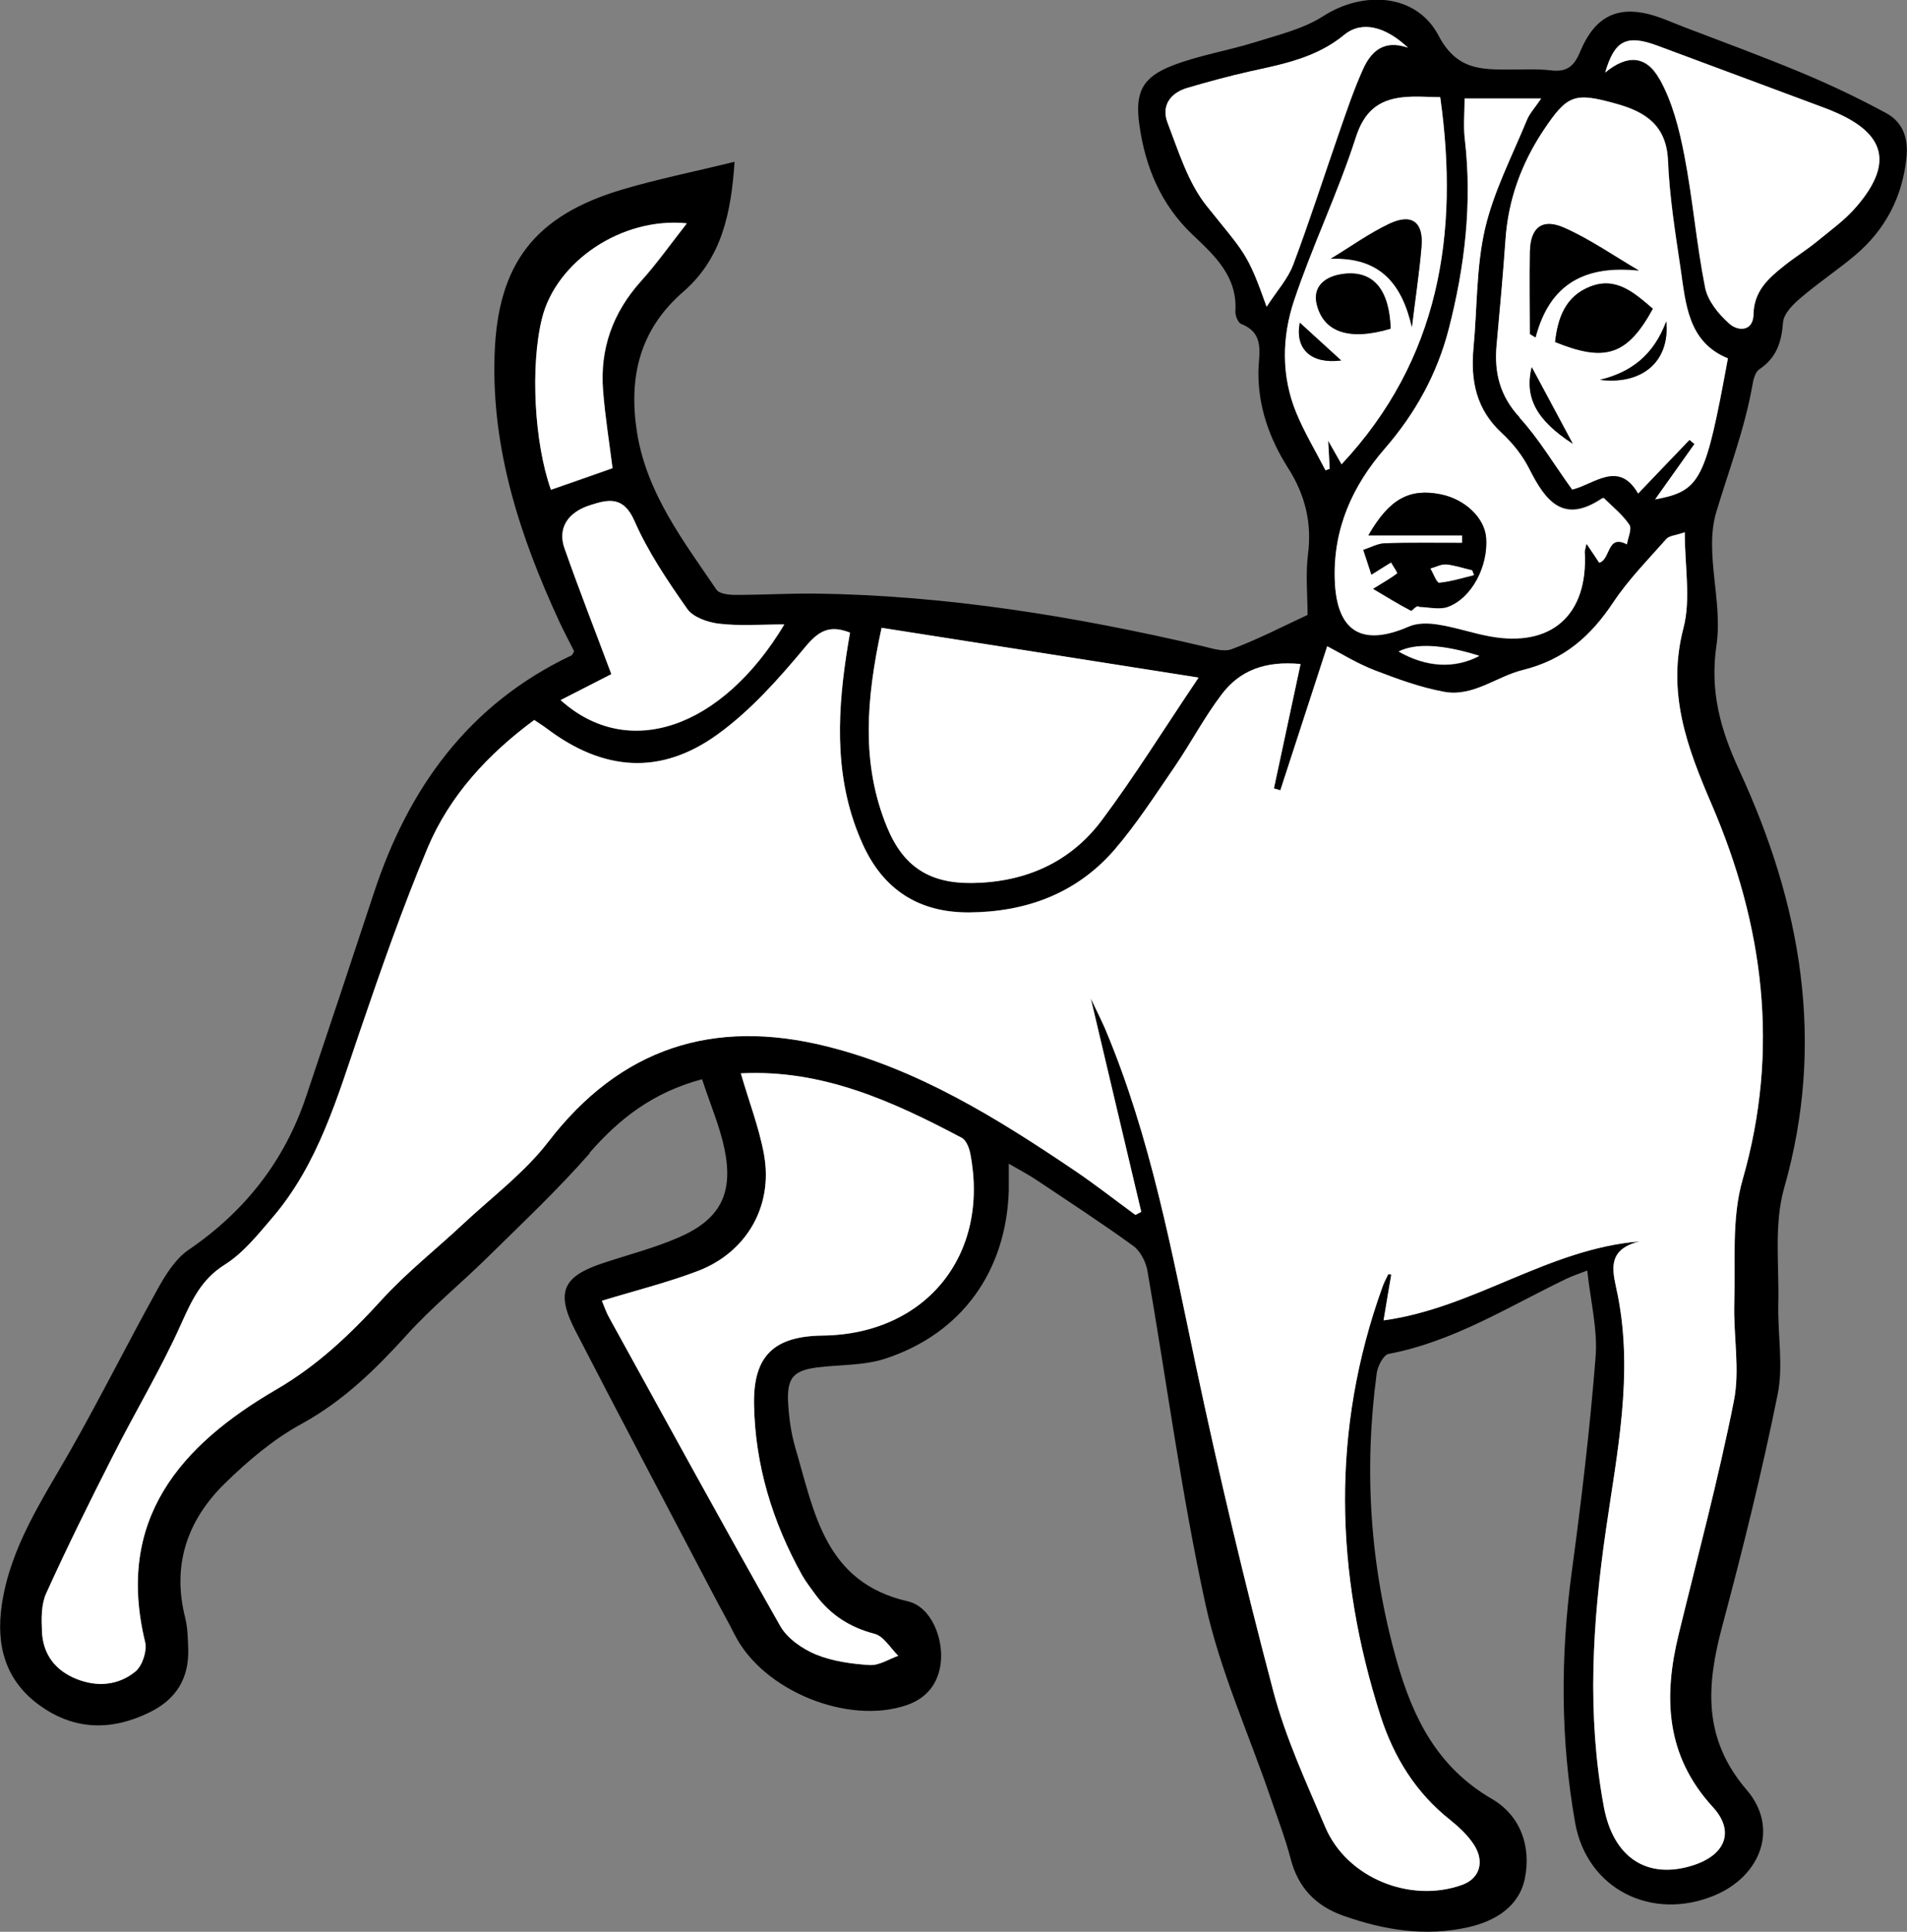 <?xml version="1.0" encoding="UTF-8"?>
<svg id="_Слой_1" data-name="Слой 1" xmlns="http://www.w3.org/2000/svg" viewBox="0 0 100.91 102.19">
  <rect x="0" y="0" width="100.91" height="102.19" fill="#808080" stroke="none"/>
  <defs>
    <style>
      .cls-1 {
        fill: #fff;
      }
    </style>
  </defs>
  <path d="m31.22,60.99c-1.69,1.93-3.57,3.7-5.4,5.5-1.41,1.39-2.96,2.65-4.28,4.11-1.66,1.83-3.37,3.51-5.58,4.72-1.5.82-2.86,1.97-4.09,3.18-1.96,1.93-2.78,4.3-2.07,7.08.13.53.14,1.09.16,1.64.05,1.55-.63,2.67-2.04,3.36-1.99.98-3.95.96-5.77-.33-1.86-1.31-2.38-3.2-2.05-5.38.45-3.02,2.11-5.49,3.58-8.06,1.61-2.82,3.06-5.74,4.64-8.58.43-.78.96-1.64,1.67-2.12,2.98-2.04,5.07-4.7,6.21-8.11,1.2-3.57,2.39-7.14,3.57-10.72,1.83-5.59,5.03-10.03,10.47-12.61.06-.03.09-.14.14-.22-.26-.52-.54-1.04-.79-1.58-2.06-4.46-3.58-9.07-3.42-14.06.15-4.86,2.12-7.41,6.78-8.79,1.9-.56,3.84-.95,5.92-1.46-.18,2.69-.67,5.1-2.71,6.87-2.33,2.02-2.91,4.54-2.45,7.46.52,3.22,2.45,5.72,4.2,8.3.15.23.67.28,1.02.28,1.4,0,2.79-.08,4.19-.07,6.94.09,13.74,1.2,20.47,2.77.52.12,1.14.34,1.59.17,1.41-.53,2.76-1.23,4.01-1.81,0-1.08-.11-2.14.02-3.18.22-1.68-.14-3.16-1.05-4.59-.99-1.56-1.6-3.26-1.57-5.15.02-.92.35-1.98-.91-2.47-.17-.07-.32-.44-.31-.66.12-1.85-1.09-2.95-2.26-4.06-1.68-1.59-2.51-3.59-2.82-5.82-.24-1.69.14-2.5,1.72-3.12,1.41-.55,2.93-.79,4.38-1.24,1.23-.39,2.56-.7,3.62-1.38,2.11-1.36,4.93-1.22,6.11,1.02.95,1.81,2.23,1.8,3.76,1.8.72,0,1.45-.04,2.16.04.85.11,1.25-.19,1.58-1,.75-1.8,1.91-2.39,3.59-1.98.65.16,1.27.45,1.9.69,2.09.8,4.19,1.57,6.25,2.43,1.51.63,3,1.34,4.44,2.12.89.48,1.19,1.32,1.08,2.37-.22,2.09-1.12,3.8-2.71,5.15-.94.79-1.97,1.47-2.9,2.27-.4.34-.89.83-.92,1.29-.08,1.05-.35,1.87-1.26,2.48-.22.15-.32.57-.37.89-.41,2.29-1.24,4.45-1.9,6.65-.65,2.14.35,4.73.01,7.03-.36,2.46.2,4.46,1.2,6.63,3.27,7.07,4.59,14.36,2.38,22.1-.55,1.93-.26,4.1-.31,6.15-.04,1.6.28,3.26-.04,4.8-.83,4.1-1.84,8.17-2.92,12.21-.84,3.13-1.06,5.95,1.29,8.69,1.71,1.99.76,4.54-1.69,5.57-3.31,1.39-6.76-.31-7.39-3.83-.78-4.4-.78-8.84-.18-13.28.51-3.77.96-7.55,1.26-11.35.12-1.47-.27-2.98-.44-4.59-.54.21-.82.3-1.07.42-3.08,1.48-6,3.34-9.44,3.99-.27.05-.58.64-.63,1.02-.69,5.14-.36,10.2,1.06,15.22.86,3.04,2.16,5.63,5.03,7.3,1.52.88,2.09,2.52,1.75,4.2-.3,1.49-1.55,2.26-3,2.59-2.27.51-4.46.15-6.61-.61-1.47-.52-2.4-1.5-2.79-3.03-.29-1.1-.7-2.17-1.07-3.25-1.16-3.39-2.67-6.71-3.43-10.19-1.27-5.82-2.05-11.75-3.07-17.63-.08-.48-.37-1.05-.75-1.33-1.68-1.22-3.42-2.35-5.14-3.5-.42-.28-.88-.52-1.45-.85,0,.65,0,1.03,0,1.41-.13,4.27-2.48,7.57-6.53,8.9-1.06.35-2.25.32-3.38.44-1.49.15-1.86.53-1.76,2.01.05.76.16,1.53.37,2.25,1.01,3.41,1.54,7.13,5.96,8.14,1.23.28,1.89,1.96,1.74,3.25-.13,1.12-.76,1.88-1.8,2.24-3.12,1.07-7.61-.77-9.1-3.72-.38-.75-.8-1.49-1.19-2.24-2.42-4.61-4.85-9.21-7.24-13.84-1.06-2.05-.68-2.88,1.48-3.59,1.33-.44,2.69-.79,3.96-1.34,2.21-.95,2.93-2.32,2.45-4.67-.25-1.22-.76-2.39-1.19-3.71-2.61.7-4.38,2.09-5.96,3.9Zm41.99,8.85c4.79-.65,8.68-3.78,13.56-4.18-1.9.46-1.38,1.73-1.16,2.88.82,4.18-.04,8.27-.63,12.37-.71,4.89-1.02,9.78-.11,14.67.51,2.72,2.33,3.86,4.74,3.08,1.69-.55,2.2-1.79,1.03-3.07-2.5-2.72-2.63-5.81-1.81-9.15,1-4.11,2.1-8.2,2.92-12.34.33-1.66-.03-3.45.02-5.17.07-2.19-.15-4.48.44-6.53,1.98-6.87,1.11-13.47-1.63-19.84-1.32-3.06-2.39-5.93-1.5-9.34.4-1.53.07-3.26.07-5.07-.48.17-.83.18-.98.36-.96,1.09-1.99,2.13-2.79,3.33-1.2,1.8-2.59,3.05-4.81,3.6-1.38.34-2.62,1.43-4.15,1.15-1.26-.23-2.48-.68-3.68-1.14-.93-.36-1.78-.89-2.51-1.27-.81,2.48-1.64,5.05-2.48,7.62-.11-.03-.23-.07-.34-.1.46-2.15.92-4.3,1.41-6.58-1.9-.18-3.23.36-4.17,1.6-.92,1.21-1.63,2.57-2.49,3.83-1.03,1.5-2.02,3.04-3.2,4.41-2,2.3-4.66,3.28-7.69,3.3-2.65.01-4.53-1.2-5.62-3.61-1.46-3.22-1.38-6.58-.87-9.98.06-.41.13-.81.2-1.21-1.09-.43-1.67-.09-2.38.77-1.39,1.67-2.89,3.36-4.64,4.62-3.02,2.18-6.05,1.93-9.03-.32-.2-.15-.41-.28-.66-.45-2.45,1.81-4.47,3.99-5.64,6.76-1.34,3.19-2.48,6.47-3.6,9.75-1.18,3.44-2.18,6.97-4.61,9.81-.77.9-1.54,1.87-2.52,2.49-1.25.78-1.75,1.89-2.32,3.15-1.07,2.39-2.43,4.64-3.61,6.98-1.22,2.4-2.42,4.82-3.53,7.27-.26.58-.25,1.33-.22,2,.05,1.21.7,2.07,1.83,2.52,1.1.44,2.22.34,3.12-.4.36-.3.62-1.08.51-1.55-1.58-6.5,1.88-10.42,6.95-13.37,2.18-1.27,3.9-2.91,5.56-4.73,1.33-1.46,2.9-2.69,4.35-4.05,1.51-1.41,3.21-2.68,4.46-4.3,3.83-4.99,8.75-6.56,14.73-5.07,4.84,1.2,9.02,3.8,13.1,6.55,1.11.75,2.17,1.58,3.25,2.37.1-.05.21-.11.31-.16-.86-3.65-1.73-7.29-2.67-11.29.35.74.57,1.17.76,1.61,2.42,5.74,3.53,11.82,4.81,17.86,1.22,5.75,2.58,11.47,4.08,17.15.65,2.48,1.75,4.85,2.76,7.22,1.14,2.68,4.49,4.04,7.24,3.05.93-.33,1.22-1.24.6-2.16-.32-.48-.77-.9-1.23-1.27-1.82-1.44-2.98-3.31-3.69-5.51-2.42-7.57-2.62-15.13.1-22.68.08-.23.2-.46.31-.68.06,0,.11.01.17.02-.13.74-.25,1.48-.41,2.44Zm-32.78-8.75c.49,2.72-.93,5.18-3.54,6.16-1.62.61-3.3,1.03-5.04,1.56.13.31.23.62.39.9,3,5.44,5.98,10.9,9.05,16.31.37.65,1.16,1.2,1.88,1.5.88.36,1.89.5,2.85.56.49.03,1.01-.31,1.51-.49-.41-.4-.76-1.03-1.25-1.16-1.3-.34-2.32-.99-3.11-2.05-.25-.34-.51-.68-.72-1.04-1.57-2.82-2.5-5.84-2.55-9.07-.04-2.56,1.07-3.59,3.64-3.62,5.45-.07,8.85-4.26,7.8-9.64-.06-.3-.22-.7-.45-.82-3.65-1.93-7.37-3.63-11.68-3.41.43,1.49.97,2.88,1.23,4.31Zm6.22-27.88c-.82,3.79-1.09,7.2.29,10.55.87,2.11,2.27,2.99,4.55,2.95,2.79-.05,5.16-1.1,6.82-3.33,1.72-2.3,3.23-4.74,5.11-7.53-5.8-.91-11.24-1.77-16.76-2.63Zm40.04-7.11c.91-.95,1.82-1.89,2.72-2.84.09.07.17.15.26.22-.64.91-1.29,1.82-2.08,2.93,2.4-.45,2.66-.99,3.85-7.46-2.12-.86-2.23-2.89-2.51-4.79-.28-1.88-.58-3.77-.66-5.67-.08-1.85-1.17-2.57-2.71-3-2.24-.63-2.62-.5-3.88,1.4-1.17,1.76-1.87,3.68-2.01,5.8-.13,1.86-.3,3.71-.47,5.56-.13,1.45.17,2.69,1.23,3.83,1.02,1.1,1.8,2.44,2.79,3.81,1.17-.3,2.47-1.58,3.49.21Zm-2.07,3.64c.62-.15.4-1.54,1.47-.97.05-.35.27-.81.13-1.03-.36-.53-.89-.95-1.35-1.41-.01-.01-.08.01-.12.03-2.04,1.36-2.98.11-3.82-1.56-.36-.71-.88-1.37-1.46-1.91-1.35-1.25-1.66-2.77-1.5-4.5.2-2.11.14-4.27.61-6.31.46-1.98,1.43-3.84,2.21-5.74.15-.37.44-.67.76-1.15h-4.05c0,.74-.07,1.45.01,2.14.4,3.41,0,6.76-.85,10.06-.61,2.38-1.76,4.46-3.38,6.32-1.72,1.98-2.74,4.26-2.65,6.94.09,2.74,1.43,3.56,3.91,2.47.45-.19,1.04-.19,1.54-.11.92.15,1.81.45,2.72.62,3.28.62,5.23-1.11,5.06-4.44,0-.11.04-.22.1-.49.28.42.47.71.67,1Zm3.19-25.56c.68,1.21,1.04,2.64,1.31,4.03.45,2.32.64,4.69,1.1,7,.14.71.72,1.42,1.29,1.92.45.4,1.25.42,1.27-.5.02-1.23.79-1.91,1.62-2.57.56-.45,1.18-.83,1.73-1.28.72-.59,1.49-1.14,2.09-1.84,1.96-2.27,1.56-3.87-1.18-5.03-.16-.07-.31-.13-.47-.19-2.96-1.1-5.92-2.21-8.89-3.31-1.63-.6-2.25-.27-2.75,1.43,1.13-.93,2.15-.94,2.87.35Zm-17.53,19.13c.32.56.52.92.71,1.25,5.17-5.52,6.24-12.18,5.22-19.42-.6,0-1.32-.07-2.02.01-1.27.15-2.01.75-2.45,2.13-.93,2.92-2.28,5.71-3.26,8.61-.65,1.94-.69,4.01.12,5.96.43,1.04,1.02,2.02,1.54,3.03.07-.03.14-.05.22-.08-.02-.41-.04-.83-.08-1.49Zm-1.85-9.28c.86-2.29,1.61-4.62,2.41-6.93.4-1.15.79-2.32,1.29-3.43.42-.93,1.09-1.59,2.38-1.14-1.2-1.13-2.44-1.44-3.37-.68-1.48,1.22-3.24,1.55-5.01,1.94-1.11.25-2.21.55-3.3.87-.91.27-1.38.96-1.04,1.84.58,1.51,1.08,3.16,2.06,4.39,2.03,2.54,2.15,2.44,3.18,5.34.54-.84,1.12-1.47,1.4-2.21Zm-26.93,19.01c-1.25,0-2.37.09-3.46-.04-.59-.07-1.37-.34-1.68-.79-1.04-1.48-2.07-3.01-2.79-4.65-.58-1.32-1.38-1.14-2.34-.83-1.2.38-1.73,1.23-1.36,2.28.78,2.22,1.64,4.41,2.48,6.66-.78.4-1.67.85-2.68,1.37,3.56,3.21,8.52,1.53,11.84-4Zm-9.08-8.26c-.17-1.34-.39-2.71-.5-4.09-.18-2.22.51-4.14,2.01-5.81.83-.92,1.55-1.94,2.42-3.05-3.46-.34-6.91,2.03-7.66,5.02-.63,2.53-.41,6.6.47,9.07,1.15-.4,2.21-.77,3.25-1.14Zm45.86,9.93q-2.9-.91-4.27-.23c1.48.84,2.96.92,4.27.23Z"/>
  <path class="cls-1" d="m73.62,67.41c-.13.74-.25,1.48-.41,2.44,4.79-.65,8.68-3.78,13.56-4.18-1.9.46-1.38,1.73-1.16,2.88.82,4.18-.04,8.27-.63,12.37-.71,4.89-1.02,9.78-.11,14.67.51,2.72,2.33,3.86,4.74,3.08,1.69-.55,2.2-1.79,1.03-3.07-2.5-2.72-2.63-5.81-1.81-9.15,1-4.11,2.1-8.2,2.92-12.34.33-1.66-.03-3.45.02-5.17.07-2.19-.15-4.48.44-6.53,1.98-6.87,1.11-13.47-1.63-19.84-1.32-3.06-2.39-5.93-1.5-9.34.4-1.53.07-3.26.07-5.07-.48.17-.83.18-.98.36-.96,1.09-1.99,2.13-2.79,3.33-1.2,1.8-2.59,3.05-4.81,3.6-1.38.34-2.62,1.43-4.15,1.15-1.26-.23-2.48-.68-3.68-1.14-.93-.36-1.78-.89-2.51-1.27-.81,2.48-1.64,5.05-2.48,7.62-.11-.03-.23-.07-.34-.1.46-2.15.92-4.3,1.41-6.58-1.9-.18-3.23.36-4.17,1.6-.92,1.21-1.63,2.57-2.49,3.83-1.03,1.5-2.02,3.04-3.2,4.41-2,2.3-4.66,3.28-7.69,3.3-2.65.01-4.53-1.2-5.62-3.61-1.46-3.22-1.38-6.58-.87-9.98.06-.41.13-.81.2-1.21-1.09-.43-1.67-.09-2.38.77-1.39,1.67-2.89,3.36-4.64,4.62-3.02,2.18-6.05,1.93-9.03-.32-.2-.15-.41-.28-.66-.45-2.45,1.81-4.47,3.99-5.64,6.76-1.34,3.19-2.48,6.47-3.6,9.75-1.18,3.44-2.18,6.97-4.61,9.81-.77.9-1.54,1.87-2.52,2.49-1.25.78-1.75,1.89-2.32,3.15-1.07,2.39-2.43,4.64-3.61,6.98-1.22,2.4-2.42,4.82-3.53,7.27-.26.58-.25,1.33-.22,2,.05,1.21.7,2.07,1.83,2.52,1.1.44,2.22.34,3.12-.4.36-.3.62-1.08.51-1.55-1.58-6.5,1.88-10.42,6.95-13.37,2.18-1.27,3.9-2.91,5.56-4.73,1.33-1.46,2.9-2.69,4.35-4.05,1.51-1.41,3.21-2.68,4.46-4.3,3.83-4.99,8.75-6.56,14.73-5.07,4.84,1.2,9.02,3.8,13.1,6.55,1.11.75,2.17,1.58,3.25,2.37.1-.05.21-.11.31-.16-.86-3.65-1.73-7.29-2.67-11.29.35.74.57,1.17.76,1.61,2.42,5.74,3.53,11.82,4.81,17.86,1.22,5.75,2.58,11.47,4.08,17.15.65,2.48,1.75,4.85,2.76,7.22,1.14,2.68,4.49,4.04,7.24,3.05.93-.33,1.22-1.24.6-2.16-.32-.48-.77-.9-1.23-1.27-1.82-1.44-2.98-3.31-3.69-5.51-2.42-7.57-2.62-15.13.1-22.68.08-.23.2-.46.31-.68.06,0,.11.01.17.02Z"/>
  <path class="cls-1" d="m39.2,56.78c.43,1.49.97,2.88,1.23,4.31.49,2.72-.93,5.18-3.54,6.16-1.62.61-3.3,1.03-5.04,1.56.13.31.23.62.39.9,3,5.44,5.98,10.9,9.05,16.31.37.65,1.16,1.2,1.88,1.5.88.36,1.89.5,2.85.56.49.03,1.01-.31,1.51-.49-.41-.4-.76-1.03-1.25-1.16-1.3-.34-2.32-.99-3.11-2.05-.25-.34-.51-.68-.72-1.04-1.57-2.82-2.5-5.84-2.55-9.07-.04-2.56,1.07-3.59,3.64-3.62,5.45-.07,8.85-4.26,7.8-9.64-.06-.3-.22-.7-.45-.82-3.65-1.93-7.37-3.63-11.68-3.41Z"/>
  <path class="cls-1" d="m63.41,35.84c-5.8-.91-11.24-1.77-16.76-2.63-.82,3.79-1.09,7.2.29,10.55.87,2.11,2.27,2.99,4.55,2.95,2.79-.05,5.16-1.1,6.82-3.33,1.72-2.3,3.23-4.74,5.11-7.53Z"/>
  <path class="cls-1" d="m80.42,22.09c-1.06-1.14-1.36-2.38-1.23-3.83.17-1.85.34-3.71.47-5.56.14-2.12.84-4.04,2.01-5.8,1.27-1.9,1.64-2.03,3.88-1.4,1.54.43,2.63,1.16,2.71,3,.08,1.9.38,3.79.66,5.67.28,1.91.39,3.93,2.51,4.79-1.19,6.48-1.44,7.01-3.85,7.46.79-1.11,1.43-2.02,2.08-2.93-.09-.07-.17-.15-.26-.22-.9.94-1.81,1.88-2.72,2.84-1.02-1.78-2.31-.5-3.49-.21-.99-1.37-1.77-2.7-2.79-3.81Zm3.72-6.92c-1.3.51-1.71,1.65-1.85,2.93,2.66,1.08,3.82.7,5.17-1.76-1-.86-1.95-1.71-3.32-1.17Zm2.58-.85c-1.31-.77-2.57-1.65-3.94-2.26-1.17-.52-1.79-.02-1.82,1.24-.03,1.46,0,2.92,0,4.38.1.06.2.12.3.18.76-2.9,2.67-3.83,5.47-3.54Zm1.45,2.69c-.67,1.8-1.88,2.7-3.51,3.09,2.22.28,3.72-.96,3.51-3.09Zm-7.11,2.42c-.39,1.6.24,2.8,2.17,4.05-.79-1.47-1.44-2.7-2.17-4.05Z"/>
  <path class="cls-1" d="m83.86,29.22c.18,3.33-1.78,5.06-5.06,4.44-.91-.17-1.8-.48-2.72-.62-.5-.08-1.09-.09-1.54.11-2.48,1.08-3.82.26-3.91-2.47-.09-2.69.93-4.97,2.65-6.94,1.61-1.86,2.76-3.94,3.38-6.32.85-3.3,1.25-6.64.85-10.06-.08-.69-.01-1.4-.01-2.14h4.05c-.32.47-.61.78-.76,1.15-.78,1.9-1.75,3.76-2.21,5.74-.47,2.04-.41,4.2-.61,6.31-.16,1.73.14,3.26,1.5,4.5.58.54,1.11,1.2,1.46,1.91.85,1.67,1.78,2.92,3.82,1.56.03-.02.1-.05.12-.03.47.46.99.88,1.35,1.41.15.21-.08.68-.13,1.03-1.07-.57-.86.82-1.47.97-.19-.29-.39-.59-.67-1-.06.27-.1.38-.1.49Zm-10.25.53c.12.2.36.56.33.58-.32.25-.68.45-1.28.82.65.39,1.31.8,2.01,1.16.04.02.3-.35.43-.21.51,0,1.08.16,1.52,0,1.26-.47,2.13-2.14,2.02-3.65-.08-1.05-1.12-2.04-2.4-2.3-1.65-.33-2.72.23-3.83,2.17h4.96c0,.13,0,.27,0,.4-1.37,0-2.73-.03-4.1.02-.38.01-.75.22-1.13.35.14.43.29.86.43,1.31.49-.31.76-.48,1.04-.65Z"/>
  <path class="cls-1" d="m84.95,3.83c1.13-.93,2.15-.94,2.87.35.68,1.21,1.04,2.64,1.31,4.03.45,2.32.64,4.69,1.1,7,.14.71.72,1.42,1.29,1.92.45.4,1.25.42,1.27-.5.02-1.23.79-1.91,1.62-2.57.56-.45,1.18-.83,1.73-1.28.72-.59,1.49-1.14,2.09-1.84,1.96-2.27,1.56-3.87-1.18-5.03-.16-.07-.31-.13-.47-.19-2.96-1.1-5.92-2.21-8.89-3.31-1.63-.6-2.25-.27-2.75,1.43Z"/>
  <path class="cls-1" d="m70.14,24.88c-.52-1.01-1.11-1.99-1.54-3.03-.81-1.95-.77-4.02-.12-5.96.97-2.91,2.32-5.69,3.26-8.61.44-1.37,1.18-1.98,2.45-2.13.7-.08,1.42-.01,2.02-.01,1.02,7.24-.05,13.89-5.22,19.42-.18-.32-.39-.69-.71-1.25.04.67.06,1.08.08,1.49-.07.03-.14.05-.22.08Zm4.57-7.58c.17-1.42.39-2.83.51-4.25.11-1.3-.51-1.77-1.69-1.22-1.08.51-2.07,1.23-3.1,1.85,2.6-.09,3.75,1.32,4.28,3.61Zm-3.56-2.82c-1.11.12-1.68.73-1.48,1.59.35,1.51,1.73,1.97,3.91,1.32-.07-2.07-.91-3.07-2.44-2.91Zm-.18,4.59c-.67-.61-1.44-1.31-2.19-2-.27,1.41.61,2.2,2.19,2Z"/>
  <path class="cls-1" d="m67.02,16.23c.54-.84,1.12-1.47,1.4-2.21.86-2.29,1.61-4.62,2.41-6.93.4-1.15.79-2.32,1.29-3.43.42-.93,1.09-1.59,2.38-1.14-1.2-1.13-2.44-1.44-3.37-.68-1.48,1.22-3.24,1.55-5.01,1.94-1.11.25-2.21.55-3.3.87-.91.27-1.38.96-1.04,1.84.58,1.51,1.08,3.16,2.06,4.39,2.03,2.54,2.15,2.44,3.18,5.34Z"/>
  <path class="cls-1" d="m29.66,37.03c3.56,3.21,8.52,1.53,11.84-4-1.25,0-2.37.09-3.46-.04-.59-.07-1.37-.34-1.68-.79-1.04-1.48-2.07-3.01-2.79-4.65-.58-1.32-1.38-1.14-2.34-.83-1.2.38-1.73,1.23-1.36,2.28.78,2.22,1.64,4.41,2.48,6.66-.78.4-1.67.85-2.68,1.37Z"/>
  <path class="cls-1" d="m29.16,25.9c1.15-.4,2.21-.77,3.25-1.14-.17-1.34-.39-2.71-.5-4.09-.18-2.22.51-4.14,2.01-5.81.83-.92,1.55-1.94,2.42-3.05-3.46-.34-6.91,2.03-7.66,5.02-.63,2.53-.41,6.6.47,9.07Z"/>
  <path class="cls-1" d="m74.01,34.46c1.48.84,2.96.92,4.27.23q-2.9-.91-4.27-.23Z"/>
  <path d="m87.46,16.33c-1-.86-1.95-1.71-3.32-1.17-1.3.51-1.71,1.65-1.85,2.93,2.66,1.08,3.82.7,5.17-1.76Z"/>
  <path d="m81.25,17.85c.76-2.9,2.67-3.83,5.47-3.54-1.31-.77-2.57-1.65-3.94-2.26-1.17-.52-1.79-.02-1.82,1.24-.03,1.46,0,2.92,0,4.38.1.06.2.12.3.18Z"/>
  <path d="m84.66,20.09c2.22.28,3.72-.96,3.51-3.09-.67,1.8-1.88,2.7-3.51,3.09Z"/>
  <path d="m83.22,23.47c-.79-1.47-1.44-2.7-2.17-4.05-.39,1.6.24,2.8,2.17,4.05Z"/>
  <path d="m72.14,29.09c.38-.12.75-.33,1.13-.35,1.37-.04,2.73-.02,4.1-.02,0-.13,0-.27,0-.4h-4.96c1.11-1.94,2.18-2.5,3.83-2.17,1.29.26,2.32,1.25,2.4,2.3.11,1.51-.76,3.18-2.02,3.65-.45.17-1.01.02-1.52,0-.13-.14-.38.23-.43.21-.69-.36-1.36-.78-2.01-1.16.6-.37.96-.57,1.28-.82.03-.02-.22-.38-.33-.58-.28.17-.55.34-1.04.65-.15-.45-.29-.88-.43-1.31Zm4.38.78c-.27-.02-.55.14-.83.21.15.26.33.76.46.75.62-.06,1.23-.25,1.84-.4-.03-.09-.07-.17-.1-.26-.46-.11-.91-.26-1.37-.31Z"/>
  <path d="m70.43,13.69c2.6-.09,3.75,1.32,4.28,3.61.17-1.42.39-2.83.51-4.25.11-1.3-.51-1.77-1.69-1.22-1.08.51-2.07,1.23-3.1,1.85Z"/>
  <path d="m73.59,17.39c-.07-2.07-.91-3.07-2.44-2.91-1.11.12-1.68.73-1.48,1.59.35,1.51,1.73,1.97,3.91,1.32Z"/>
  <path d="m68.78,17.07c-.27,1.41.61,2.2,2.19,2-.67-.61-1.44-1.31-2.19-2Z"/>
  <path class="cls-1" d="m77.9,30.17c-.46-.11-.91-.26-1.37-.31-.27-.02-.55.14-.83.21.15.26.33.76.46.75.62-.06,1.23-.25,1.84-.4-.03-.09-.07-.17-.1-.26Z"/>
</svg>